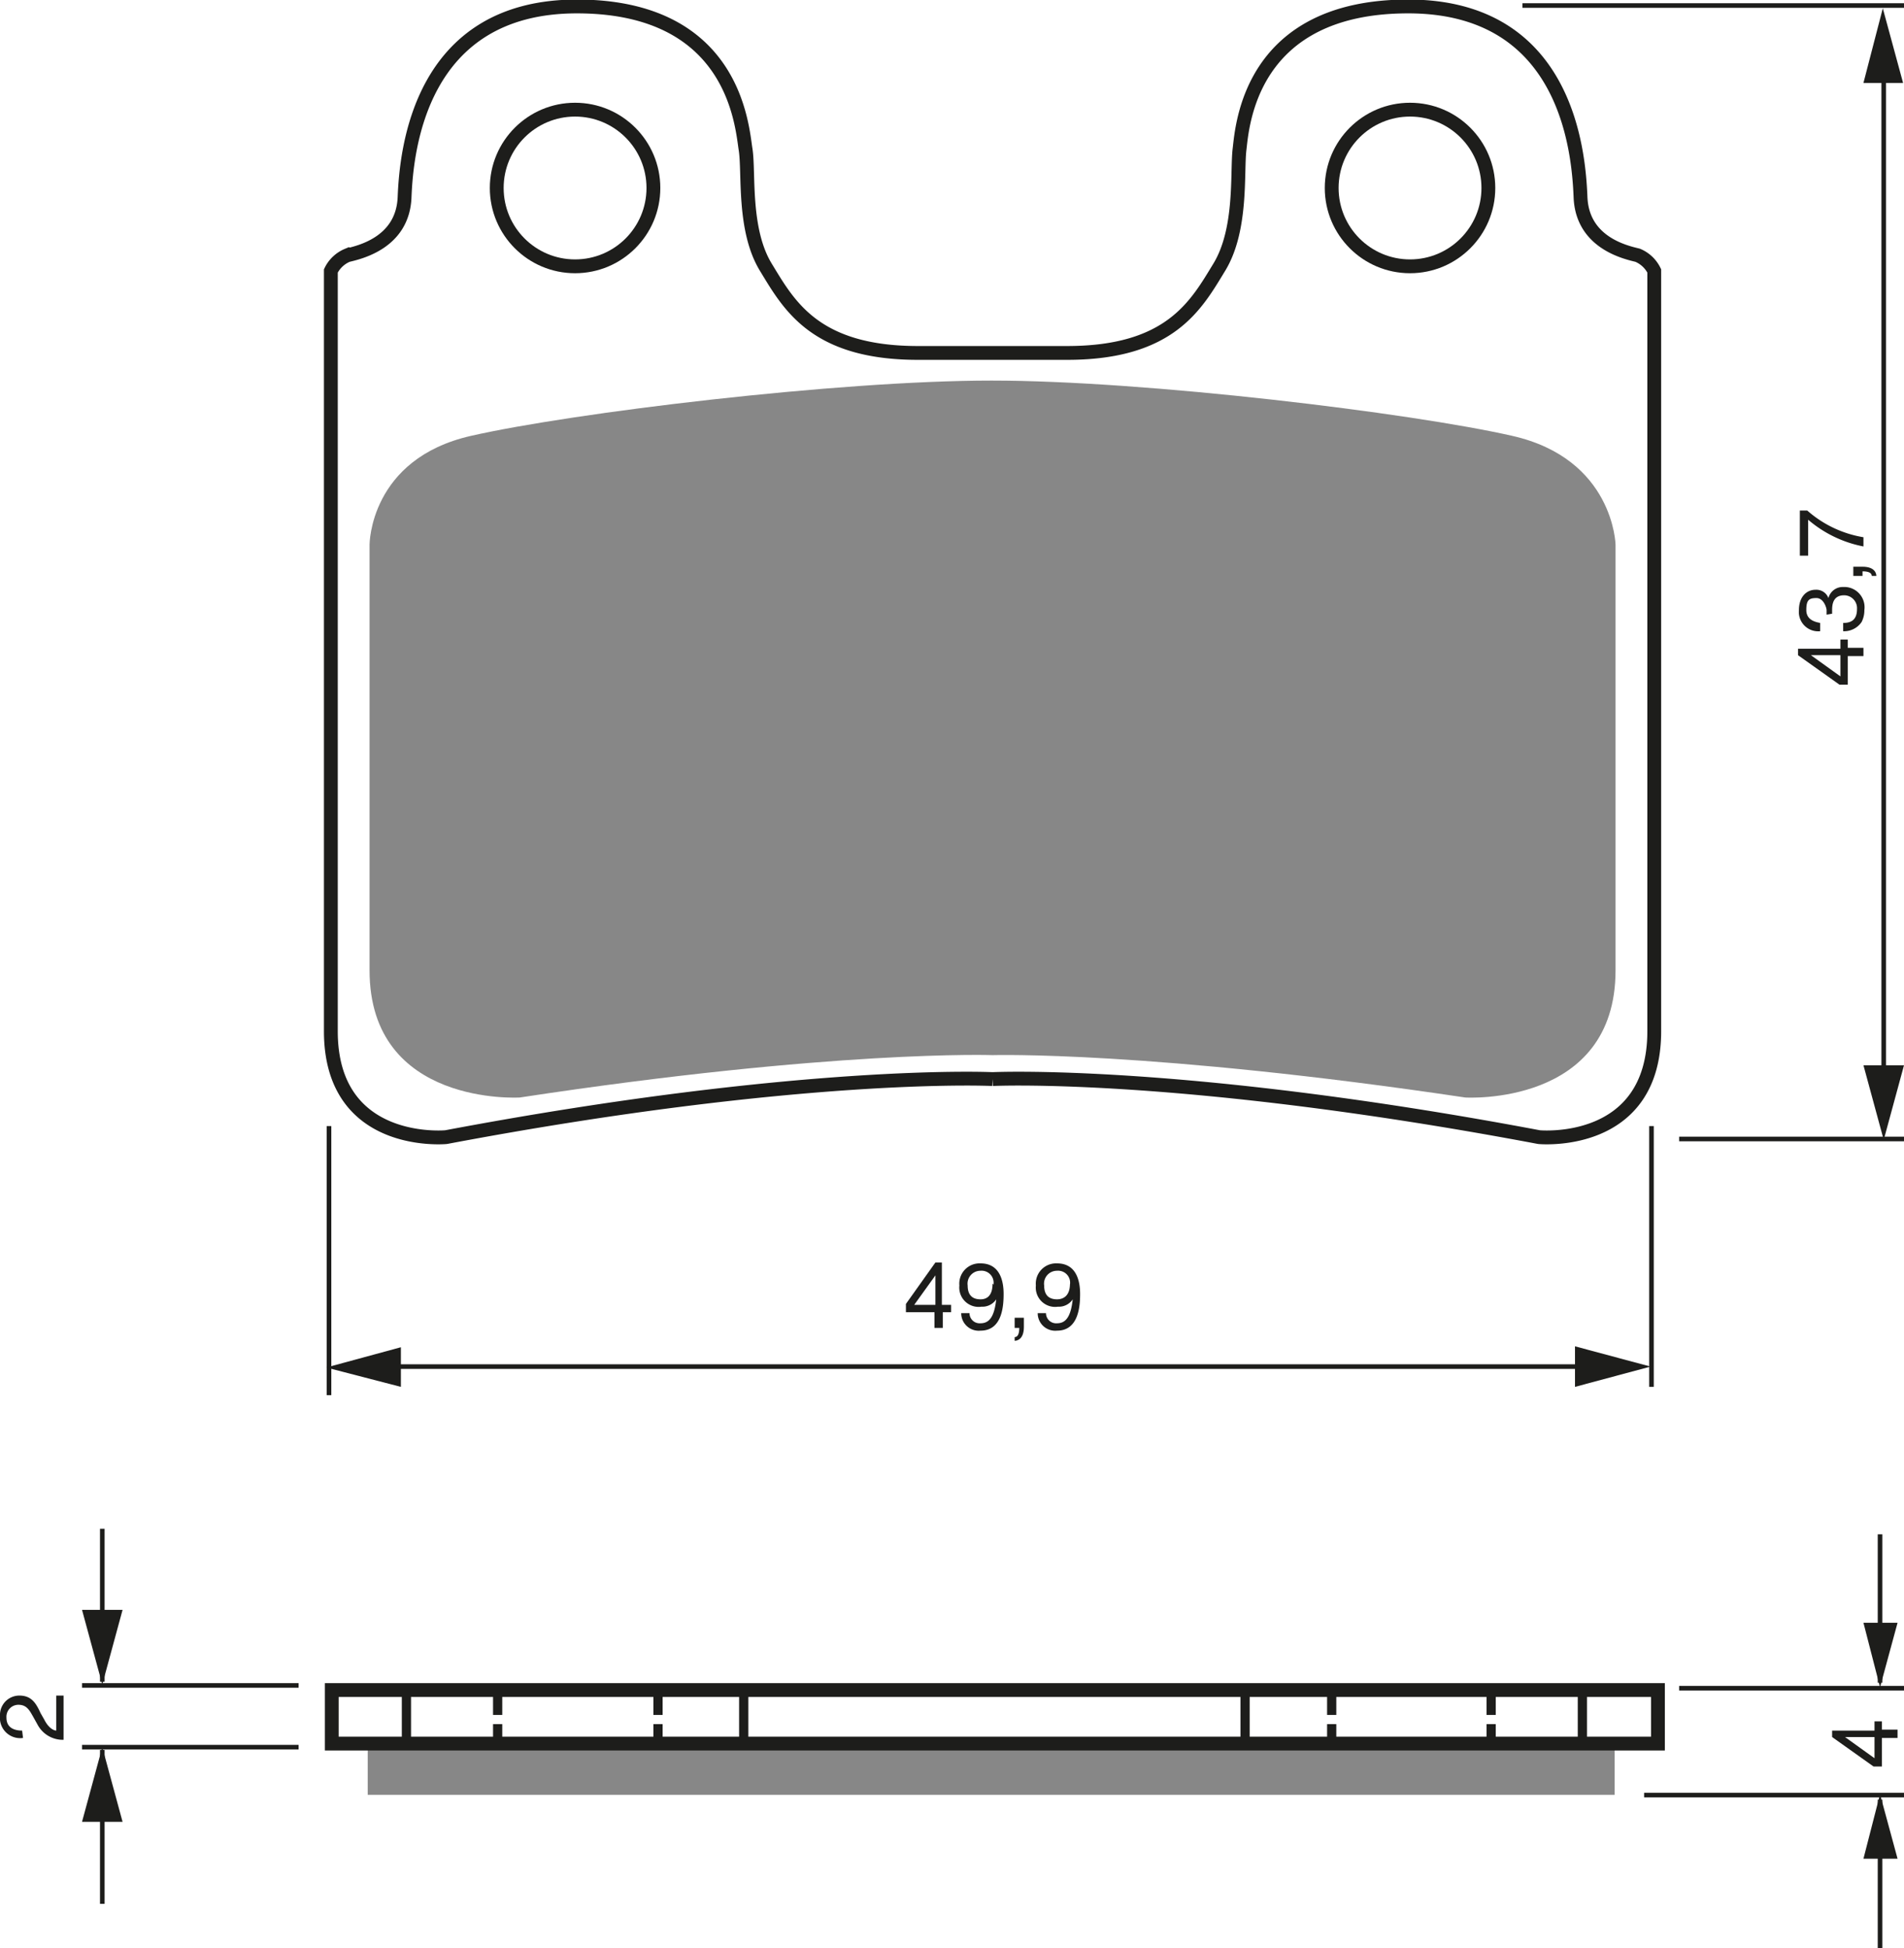 <?xml version="1.0" encoding="UTF-8"?><svg xmlns="http://www.w3.org/2000/svg" width="2066" height="2114" viewBox="0 0 206.6 211.4"><defs><style>.a,.c,.d,.f,.g{fill:none;}.a,.d,.f,.g{stroke:#1d1d1b;}.a{stroke-width:0.5px;}.b{fill:#1d1d1b;}.d{stroke-width:1.5px;}.e{fill:#878787;}.f{stroke-dasharray:2 1;}</style></defs><title>168</title><rect width="100%" height="100%" fill="white"/><line class="a" x1="206.6" y1="0.6" x2="165.2" y2="0.6"/><line class="a" x1="206.6" y1="123.6" x2="182.2" y2="123.6"/><line class="a" x1="204.4" y1="8.3" x2="204.4" y2="117.1"/><polygon class="b" points="202.2 115.6 204.4 123.7 206.6 115.6 202.2 115.6"/><polygon class="b" points="206.5 9 204.3 0.9 202.2 9 206.5 9"/><path class="b" d="M351.9,267.2h1.7v.9h-1.7v3.1H351l-4.5-3.2v-.7h4.6v-1h.8Zm-.8,3.1v-2.3h-3.2Z" transform="translate(-151.4 -196.9)"/><path class="b" d="M349.6,263.6c0-.1,0-.3,0-.5s-.3-1.3-1.1-1.3-1.1.2-1.1,1.3,1,1.3,1.5,1.4v.9a2.1,2.1,0,0,1-2.3-2.3c0-1.4.8-2.2,1.8-2.2a1.4,1.4,0,0,1,1.4.9h0a1.6,1.6,0,0,1,1.6-1.2,2.2,2.2,0,0,1,2.3,2.5,2.8,2.8,0,0,1-.3,1.3,2.3,2.3,0,0,1-2,1v-.9c.7,0,1.5-.2,1.5-1.5a1.4,1.4,0,0,0-1.4-1.5c-1.2,0-1.3,1-1.3,1.6s0,.3,0,.4Z" transform="translate(-151.4 -196.9)"/><path class="b" d="M352.5,259.4v-1h1c1.4,0,1.5.8,1.5,1h-.5c0-.4-.5-.5-1-.5v.5Z" transform="translate(-151.4 -196.9)"/><path class="b" d="M346.7,257.2v-4.9h.8a12.2,12.2,0,0,0,6.1,2.9v1a13,13,0,0,1-6-2.9v3.9Z" transform="translate(-151.4 -196.9)"/><path class="c" d="M259.1,314" transform="translate(-151.4 -196.9)"/><circle class="d" cx="62.4" cy="20.4" r="8.5"/><path class="c" d="M259.1,314" transform="translate(-151.4 -196.9)"/><path class="d" d="M259.1,314s20.6-1,59.3,6.3c0,0,12.5,1.2,12.5-11.5V226.3a3.5,3.5,0,0,0-1.8-1.7c-1.2-.3-6-1.3-6.2-6.3s-1.5-20.7-18.7-20.7-18,13-18.3,15.5.3,8.7-2.2,12.8-5.3,9.3-16.5,9.3H251c-11.2,0-14-5.2-16.5-9.3s-1.8-10.3-2.2-12.8-1.2-15.5-18.3-15.5-18.5,15.7-18.7,20.7-5,6-6.2,6.3a3.5,3.5,0,0,0-1.8,1.7v82.5c0,12.7,12.5,11.5,12.5,11.5,38.7-7.3,59.3-6.3,59.3-6.3" transform="translate(-151.4 -196.9)"/><path class="e" d="M259.1,311.4s17.1-.5,51.3,4.6c0,0,16.3,1,16.3-13.8V256s-.2-9.3-11.2-11.8-39.8-6-56.5-6-45.5,3.5-56.5,6S191.5,256,191.5,256v46.2c0,14.8,16.3,13.8,16.3,13.8C242,310.8,259.1,311.4,259.1,311.4Z" transform="translate(-151.4 -196.9)"/><circle class="d" cx="153" cy="20.4" r="8.5"/><path class="b" d="M153.9,385.5a2.2,2.2,0,0,1-2.5-2.4,2.1,2.1,0,0,1,2.1-2.2c1.3,0,1.8.8,2.3,1.9l.4.7c.5,1,1.1,1.2,1.3,1.2v-3.8h.8v4.8a3.1,3.1,0,0,1-2.8-1.6l-.5-.9c-.4-.7-.7-1.3-1.6-1.3a1.3,1.3,0,0,0-1.3,1.4c0,1.3,1.2,1.4,1.7,1.4Z" transform="translate(-151.4 -196.9)"/><line class="a" x1="204" y1="182.6" x2="204" y2="166.5"/><polygon class="b" points="202.2 176.1 204 183.1 205.9 176.1 202.2 176.1"/><line class="a" x1="204" y1="195.3" x2="204" y2="211.4"/><polygon class="b" points="202.2 201.7 204 194.7 205.9 201.7 202.2 201.7"/><line class="a" x1="182.2" y1="183.2" x2="206.6" y2="183.2"/><line class="a" x1="178.4" y1="194.8" x2="206.6" y2="194.8"/><path class="b" d="M355.6,384.6h1.7v.9h-1.7v3.1h-.9l-4.5-3.2v-.7h4.6v-1h.8Zm-.8,3.1v-2.3h-3.2Z" transform="translate(-151.4 -196.9)"/><line class="a" x1="32.4" y1="182.9" x2="8.9" y2="182.9"/><line class="a" x1="32.4" y1="189.6" x2="8.9" y2="189.6"/><line class="a" x1="11.1" y1="182.5" x2="11.1" y2="165.9"/><polygon class="b" points="8.9 174.7 11.1 182.8 13.3 174.7 8.9 174.7"/><line class="a" x1="11.1" y1="189.9" x2="11.1" y2="206.6"/><polygon class="b" points="8.9 197.7 11.1 189.6 13.3 197.7 8.9 197.7"/><line class="f" x1="54" y1="189.1" x2="54" y2="183.1"/><line class="f" x1="71.4" y1="189.1" x2="71.4" y2="183.1"/><line class="g" x1="44.1" y1="189.5" x2="44.1" y2="183.1"/><line class="g" x1="80.7" y1="189.5" x2="80.7" y2="183.1"/><line class="f" x1="161.8" y1="189.1" x2="161.8" y2="183.1"/><line class="f" x1="144.5" y1="189.1" x2="144.5" y2="183.1"/><line class="g" x1="171.7" y1="189.5" x2="171.7" y2="183.1"/><line class="g" x1="135.1" y1="189.5" x2="135.1" y2="183.1"/><line class="a" x1="176.6" y1="148.3" x2="41.1" y2="148.3"/><polygon class="b" points="43.5 146.2 35.4 148.4 43.5 150.5 43.5 146.2"/><polygon class="b" points="170.9 150.5 179.1 148.3 170.9 146.1 170.9 150.5"/><line class="a" x1="35.7" y1="122.2" x2="35.7" y2="151.4"/><line class="a" x1="179.2" y1="122.2" x2="179.2" y2="150.5"/><path class="b" d="M253.7,339.3V341h-.9v-1.7h-3.1v-.9l3.2-4.5h.7v4.6h1v.8Zm-3.1-.8h2.3v-3.2h0Z" transform="translate(-151.4 -196.9)"/><path class="b" d="M255.5,336.4a2.2,2.2,0,0,1,2.3-2.4c2.2,0,2.5,2.1,2.5,3.3s-.1,4-2.5,4a1.9,1.9,0,0,1-2.1-1.9h.9a1.1,1.1,0,0,0,1.2,1.1c1,0,1.5-.8,1.7-2.6h0a1.8,1.8,0,0,1-1.6.8A2.1,2.1,0,0,1,255.5,336.4Zm3.7-.1a1.3,1.3,0,0,0-1.4-1.5,1.4,1.4,0,0,0-1.4,1.6c0,1.3.8,1.5,1.4,1.5S259.1,337.6,259.1,336.2Z" transform="translate(-151.4 -196.9)"/><path class="b" d="M261.5,339.9h1v1c0,1.4-.8,1.5-1,1.5V342c.4,0,.5-.5.5-1h-.5Z" transform="translate(-151.4 -196.9)"/><path class="b" d="M263.8,336.4a2.2,2.2,0,0,1,2.3-2.4c2.2,0,2.5,2.1,2.5,3.3s-.1,4-2.5,4a1.9,1.9,0,0,1-2.1-1.9h.9a1.1,1.1,0,0,0,1.2,1.1c1,0,1.5-.8,1.7-2.6h0a1.8,1.8,0,0,1-1.6.8A2.1,2.1,0,0,1,263.8,336.4Zm3.7-.1a1.3,1.3,0,0,0-1.4-1.5,1.4,1.4,0,0,0-1.4,1.6c0,1.3.8,1.5,1.4,1.5S267.5,337.6,267.5,336.2Z" transform="translate(-151.4 -196.9)"/><rect class="e" x="39.9" y="189.1" width="135.3" height="5.67"/><rect class="d" x="36" y="183.4" width="143.9" height="5.81"/></svg>